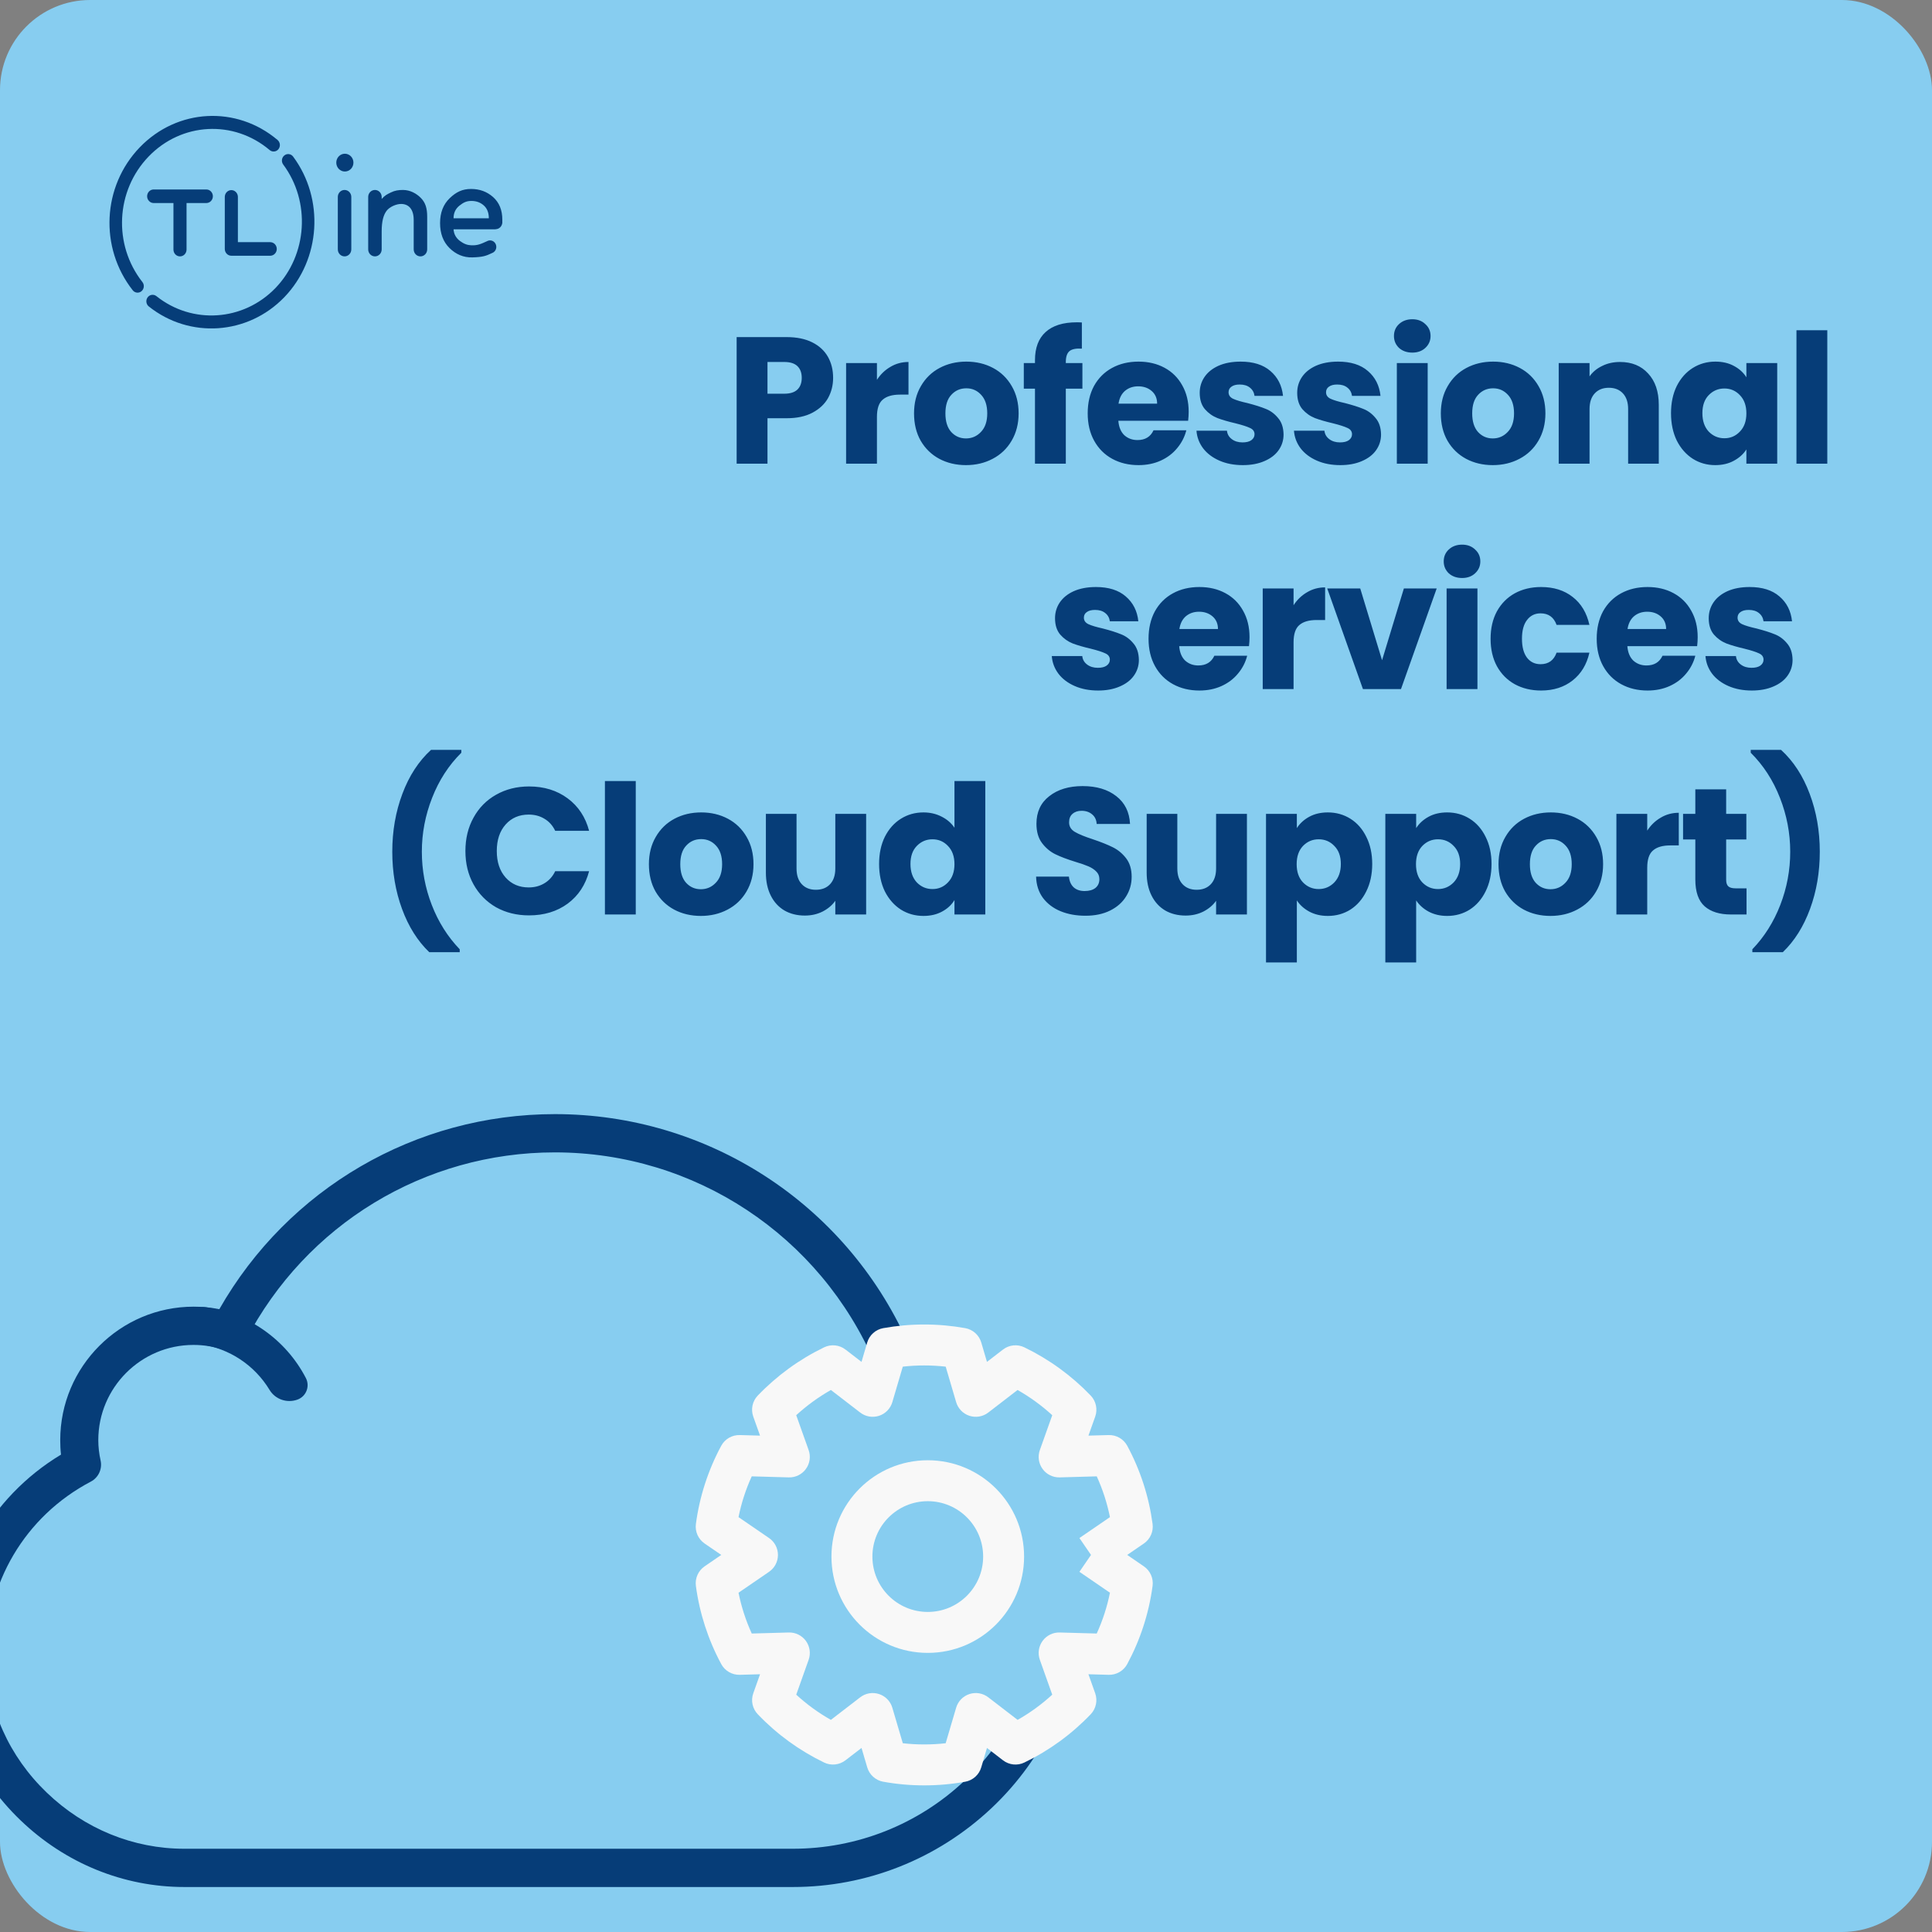 <svg width="300" height="300" viewBox="0 0 300 300" fill="none" xmlns="http://www.w3.org/2000/svg">
<rect x="0" y="0" width="300" height="300" fill="#808080" stroke="none"/>
<g clip-path="url(#clip0_1029_12421)">
<g clip-path="url(#clip1_1029_12421)">
<rect width="300" height="300" rx="14" fill="#87CDF0"/>
<path d="M167.55 249.323C167.55 272.161 149.504 290.805 126.874 291.73C126.65 291.745 126.441 291.745 126.202 291.76H126.188L122.321 291.686L35.565 290.029L28.027 289.894C10.995 287.76 -2.17 273.221 -2.17 255.622C-2.17 246.486 1.382 238.187 7.174 231.992C10.727 223.26 19.862 204.452 37.356 203.661C47.358 187.017 65.584 175.881 86.407 175.881C109.395 175.881 129.203 189.435 138.293 208.99C155.295 214.528 167.55 230.485 167.55 249.323Z" fill="#87CDF0"/>
<path d="M123.112 293.014H28.624C19.175 293.014 10.129 289.327 3.173 282.639C-3.842 275.907 -7.798 267.011 -7.992 257.592C-8.261 244.531 -1.618 232.559 9.473 225.872C9.383 225.11 9.353 224.364 9.353 223.618C9.353 212.199 18.653 202.899 30.072 202.899C31.415 202.899 32.744 203.033 34.057 203.287C44.745 184.554 64.509 173 86.183 173C109.857 173 131.203 186.837 140.905 208.362C157.713 215.512 168.431 232.395 167.699 250.74C167.237 262.189 162.356 272.862 153.937 280.788C145.548 288.67 134.606 293.014 123.112 293.014ZM30.042 208.84C21.892 208.84 15.264 215.468 15.264 223.618C15.264 224.663 15.384 225.737 15.623 226.797C15.906 228.096 15.294 229.439 14.1 230.066C3.875 235.44 -2.32 245.949 -2.081 257.472C-1.917 265.309 1.397 272.728 7.263 278.355C13.115 283.983 20.698 287.073 28.609 287.073H123.097C133.084 287.073 142.577 283.311 149.832 276.46C157.101 269.593 161.326 260.383 161.729 250.486C162.385 234.246 152.668 219.349 137.547 213.408C136.8 213.124 136.218 212.542 135.905 211.81C127.381 191.838 107.857 178.941 86.153 178.941C65.912 178.941 47.522 190.121 38.162 208.108C37.491 209.392 35.983 210.004 34.61 209.556C33.132 209.079 31.594 208.84 30.042 208.84Z" fill="#063D78"/>
<path d="M140.457 246.054C139.174 245.695 138.412 244.382 138.711 243.083C140.054 237.321 140.069 232.888 140.069 232.843C140.069 225.365 138.577 218.14 135.621 211.348L141.398 208.84C144.697 216.423 146.384 224.499 146.384 232.843C146.384 233.052 146.384 237.366 145.159 243.217C144.697 245.337 142.547 246.651 140.457 246.054Z" fill="white"/>
<path d="M41.849 215.811C39.535 211.99 35.595 209.363 31.146 208.751C29.982 208.587 29.131 207.572 29.131 206.392V205.347C29.131 203.9 30.415 202.78 31.848 202.974C38.52 203.87 44.387 207.99 47.492 213.975C48.163 215.259 47.551 216.841 46.178 217.334C44.551 217.916 42.73 217.289 41.849 215.811Z" fill="#063D78"/>
<path d="M139.19 211.167L135.524 218.499L131.858 215.292H124.527L120.861 222.623V229.038H115.362L111.696 237.745L118.111 244.16L111.696 249.2L113.987 259.739L120.861 261.572V268.446L129.109 271.653L133.691 270.278L135.524 276.694H146.521L152.02 270.278L158.893 271.653L166.683 268.446V259.739H172.182L175.848 249.2L170.807 244.16L175.848 237.745L172.182 229.038H163.476L166.683 221.248L158.893 215.292L152.02 218.499L146.521 211.167H139.19Z" fill="#87CDF0"/>
<path fill-rule="evenodd" clip-rule="evenodd" d="M129.108 241.703C129.108 233.443 135.804 226.747 144.064 226.747C152.324 226.747 159.02 233.443 159.02 241.703C159.02 249.963 152.324 256.659 144.064 256.659C135.804 256.659 129.108 249.963 129.108 241.703ZM144.064 233.104C139.316 233.104 135.466 236.954 135.466 241.703C135.466 246.452 139.316 250.301 144.064 250.301C148.813 250.301 152.663 246.452 152.663 241.703C152.663 236.954 148.813 233.104 144.064 233.104Z" fill="#F8F8F8"/>
<path fill-rule="evenodd" clip-rule="evenodd" d="M140.184 212.213L138.562 217.72C138.265 218.726 137.492 219.522 136.495 219.846C135.497 220.17 134.404 219.981 133.573 219.341L129.022 215.836C127.086 216.935 125.28 218.249 123.637 219.752L125.564 225.164C125.915 226.152 125.757 227.25 125.141 228.099C124.524 228.947 123.529 229.437 122.48 229.408L116.729 229.247C115.805 231.272 115.117 233.396 114.677 235.578L119.418 238.826C120.282 239.418 120.8 240.399 120.8 241.448C120.8 242.496 120.283 243.477 119.418 244.07L114.678 247.318C115.118 249.501 115.808 251.627 116.732 253.653L122.48 253.492C123.529 253.463 124.524 253.953 125.14 254.801C125.757 255.649 125.915 256.747 125.564 257.735L123.64 263.147C125.278 264.651 127.083 265.964 129.018 267.061L133.574 263.555C134.405 262.915 135.497 262.726 136.494 263.05C137.492 263.374 138.265 264.169 138.561 265.175L140.187 270.689C141.29 270.814 142.4 270.876 143.512 270.874H143.519C144.63 270.876 145.74 270.814 146.843 270.689L148.469 265.175C148.765 264.169 149.539 263.374 150.536 263.05C151.533 262.726 152.626 262.915 153.457 263.555L158.013 267.061C159.948 265.964 161.752 264.651 163.391 263.147L161.466 257.735C161.115 256.747 161.274 255.649 161.89 254.801C162.507 253.953 163.502 253.463 164.55 253.492L170.298 253.653C171.223 251.627 171.912 249.501 172.353 247.318L167.613 244.07L169.41 241.448L167.613 238.826L172.353 235.578C171.913 233.396 171.225 231.272 170.302 229.247L164.55 229.408C163.502 229.437 162.506 228.947 161.89 228.099C161.273 227.25 161.115 226.152 161.467 225.164L163.393 219.752C161.751 218.249 159.944 216.935 158.008 215.836L153.457 219.341C152.627 219.981 151.533 220.17 150.536 219.846C149.538 219.522 148.765 218.726 148.469 217.72L146.847 212.213C145.754 212.089 144.643 212.026 143.515 212.026C142.388 212.026 141.276 212.089 140.184 212.213ZM175.033 241.448L177.618 243.22C178.608 243.898 179.131 245.075 178.972 246.264C178.403 250.511 177.07 254.621 175.038 258.394C174.468 259.452 173.351 260.098 172.151 260.064L169.011 259.977L170.061 262.929C170.463 264.06 170.193 265.322 169.364 266.19C166.408 269.283 162.921 271.821 159.068 273.682C157.985 274.206 156.7 274.073 155.746 273.339L153.255 271.422L152.367 274.436C152.027 275.589 151.065 276.452 149.882 276.665C147.781 277.044 145.65 277.234 143.515 277.232C141.38 277.234 139.25 277.044 137.148 276.665C135.965 276.452 135.004 275.589 134.664 274.436L133.775 271.422L131.284 273.339C130.331 274.073 129.045 274.206 127.962 273.682C124.11 271.821 120.623 269.283 117.667 266.19C116.837 265.322 116.567 264.06 116.97 262.929L118.019 259.977L114.88 260.064C113.679 260.098 112.562 259.452 111.993 258.394C109.96 254.621 108.627 250.511 108.058 246.264C107.899 245.075 108.423 243.898 109.412 243.22L111.997 241.448L109.412 239.677C108.423 238.999 107.9 237.822 108.058 236.634C108.626 232.387 109.957 228.278 111.989 224.506C112.558 223.449 113.675 222.802 114.876 222.836L118.018 222.923L116.966 219.969C116.563 218.835 116.834 217.571 117.666 216.703C120.627 213.615 124.114 211.079 127.964 209.215C129.048 208.69 130.335 208.823 131.289 209.558L133.774 211.472L134.66 208.465C135 207.311 135.963 206.447 137.147 206.234C139.213 205.864 141.341 205.668 143.515 205.668C145.689 205.668 147.817 205.864 149.883 206.234C151.068 206.447 152.031 207.311 152.371 208.465L153.256 211.472L155.742 209.558C156.696 208.823 157.983 208.69 159.066 209.215C162.917 211.079 166.404 213.615 169.364 216.703C170.196 217.571 170.467 218.835 170.064 219.969L169.012 222.923L172.154 222.836C173.355 222.802 174.472 223.449 175.042 224.506C177.073 228.278 178.405 232.387 178.972 236.634C179.131 237.822 178.607 238.999 177.618 239.677L175.033 241.448Z" fill="#F8F8F8"/>
</g>
<path d="M129.366 58.672C129.366 59.811 129.104 60.856 128.582 61.808C128.059 62.741 127.256 63.497 126.174 64.076C125.091 64.655 123.747 64.944 122.142 64.944H119.174V72H114.386V52.344H122.142C123.71 52.344 125.035 52.615 126.118 53.156C127.2 53.697 128.012 54.444 128.554 55.396C129.095 56.348 129.366 57.44 129.366 58.672ZM121.778 61.136C122.692 61.136 123.374 60.921 123.822 60.492C124.27 60.063 124.494 59.456 124.494 58.672C124.494 57.888 124.27 57.281 123.822 56.852C123.374 56.423 122.692 56.208 121.778 56.208H119.174V61.136H121.778ZM136.17 58.98C136.73 58.121 137.43 57.449 138.27 56.964C139.11 56.46 140.043 56.208 141.07 56.208V61.276H139.754C138.559 61.276 137.663 61.537 137.066 62.06C136.469 62.564 136.17 63.46 136.17 64.748V72H131.382V56.376H136.17V58.98ZM149.995 72.224C148.464 72.224 147.083 71.897 145.851 71.244C144.637 70.591 143.676 69.657 142.967 68.444C142.276 67.231 141.931 65.812 141.931 64.188C141.931 62.583 142.285 61.173 142.995 59.96C143.704 58.728 144.675 57.785 145.907 57.132C147.139 56.479 148.52 56.152 150.051 56.152C151.581 56.152 152.963 56.479 154.195 57.132C155.427 57.785 156.397 58.728 157.107 59.96C157.816 61.173 158.171 62.583 158.171 64.188C158.171 65.793 157.807 67.212 157.079 68.444C156.369 69.657 155.389 70.591 154.139 71.244C152.907 71.897 151.525 72.224 149.995 72.224ZM149.995 68.08C150.909 68.08 151.684 67.744 152.319 67.072C152.972 66.4 153.299 65.439 153.299 64.188C153.299 62.937 152.981 61.976 152.347 61.304C151.731 60.632 150.965 60.296 150.051 60.296C149.117 60.296 148.343 60.632 147.727 61.304C147.111 61.957 146.803 62.919 146.803 64.188C146.803 65.439 147.101 66.4 147.699 67.072C148.315 67.744 149.08 68.08 149.995 68.08ZM168.075 60.352H165.499V72H160.711V60.352H158.975V56.376H160.711V55.928C160.711 54.005 161.262 52.549 162.363 51.56C163.464 50.552 165.079 50.048 167.207 50.048C167.562 50.048 167.823 50.057 167.991 50.076V54.136C167.076 54.08 166.432 54.211 166.059 54.528C165.686 54.845 165.499 55.415 165.499 56.236V56.376H168.075V60.352ZM184.577 63.936C184.577 64.384 184.549 64.851 184.493 65.336H173.657C173.731 66.307 174.039 67.053 174.581 67.576C175.141 68.08 175.822 68.332 176.625 68.332C177.819 68.332 178.65 67.828 179.117 66.82H184.213C183.951 67.847 183.475 68.771 182.785 69.592C182.113 70.413 181.263 71.057 180.237 71.524C179.21 71.991 178.062 72.224 176.793 72.224C175.262 72.224 173.899 71.897 172.705 71.244C171.51 70.591 170.577 69.657 169.905 68.444C169.233 67.231 168.897 65.812 168.897 64.188C168.897 62.564 169.223 61.145 169.877 59.932C170.549 58.719 171.482 57.785 172.677 57.132C173.871 56.479 175.243 56.152 176.793 56.152C178.305 56.152 179.649 56.469 180.825 57.104C182.001 57.739 182.915 58.644 183.569 59.82C184.241 60.996 184.577 62.368 184.577 63.936ZM179.677 62.676C179.677 61.855 179.397 61.201 178.837 60.716C178.277 60.231 177.577 59.988 176.737 59.988C175.934 59.988 175.253 60.221 174.693 60.688C174.151 61.155 173.815 61.817 173.685 62.676H179.677ZM192.983 72.224C191.62 72.224 190.407 71.991 189.343 71.524C188.279 71.057 187.439 70.423 186.823 69.62C186.207 68.799 185.861 67.884 185.787 66.876H190.519C190.575 67.417 190.827 67.856 191.275 68.192C191.723 68.528 192.273 68.696 192.927 68.696C193.524 68.696 193.981 68.584 194.299 68.36C194.635 68.117 194.803 67.809 194.803 67.436C194.803 66.988 194.569 66.661 194.103 66.456C193.636 66.232 192.88 65.989 191.835 65.728C190.715 65.467 189.781 65.196 189.035 64.916C188.288 64.617 187.644 64.16 187.103 63.544C186.561 62.909 186.291 62.06 186.291 60.996C186.291 60.1 186.533 59.288 187.019 58.56C187.523 57.813 188.251 57.225 189.203 56.796C190.173 56.367 191.321 56.152 192.647 56.152C194.607 56.152 196.147 56.637 197.267 57.608C198.405 58.579 199.059 59.867 199.227 61.472H194.803C194.728 60.931 194.485 60.501 194.075 60.184C193.683 59.867 193.16 59.708 192.507 59.708C191.947 59.708 191.517 59.82 191.219 60.044C190.92 60.249 190.771 60.539 190.771 60.912C190.771 61.36 191.004 61.696 191.471 61.92C191.956 62.144 192.703 62.368 193.711 62.592C194.868 62.891 195.811 63.189 196.539 63.488C197.267 63.768 197.901 64.235 198.443 64.888C199.003 65.523 199.292 66.381 199.311 67.464C199.311 68.379 199.049 69.2 198.527 69.928C198.023 70.637 197.285 71.197 196.315 71.608C195.363 72.019 194.252 72.224 192.983 72.224ZM208.12 72.224C206.757 72.224 205.544 71.991 204.48 71.524C203.416 71.057 202.576 70.423 201.96 69.62C201.344 68.799 200.999 67.884 200.924 66.876H205.656C205.712 67.417 205.964 67.856 206.412 68.192C206.86 68.528 207.411 68.696 208.064 68.696C208.661 68.696 209.119 68.584 209.436 68.36C209.772 68.117 209.94 67.809 209.94 67.436C209.94 66.988 209.707 66.661 209.24 66.456C208.773 66.232 208.017 65.989 206.972 65.728C205.852 65.467 204.919 65.196 204.172 64.916C203.425 64.617 202.781 64.16 202.24 63.544C201.699 62.909 201.428 62.06 201.428 60.996C201.428 60.1 201.671 59.288 202.156 58.56C202.66 57.813 203.388 57.225 204.34 56.796C205.311 56.367 206.459 56.152 207.784 56.152C209.744 56.152 211.284 56.637 212.404 57.608C213.543 58.579 214.196 59.867 214.364 61.472H209.94C209.865 60.931 209.623 60.501 209.212 60.184C208.82 59.867 208.297 59.708 207.644 59.708C207.084 59.708 206.655 59.82 206.356 60.044C206.057 60.249 205.908 60.539 205.908 60.912C205.908 61.36 206.141 61.696 206.608 61.92C207.093 62.144 207.84 62.368 208.848 62.592C210.005 62.891 210.948 63.189 211.676 63.488C212.404 63.768 213.039 64.235 213.58 64.888C214.14 65.523 214.429 66.381 214.448 67.464C214.448 68.379 214.187 69.2 213.664 69.928C213.16 70.637 212.423 71.197 211.452 71.608C210.5 72.019 209.389 72.224 208.12 72.224ZM219.309 54.752C218.469 54.752 217.778 54.509 217.237 54.024C216.714 53.52 216.453 52.904 216.453 52.176C216.453 51.429 216.714 50.813 217.237 50.328C217.778 49.824 218.469 49.572 219.309 49.572C220.13 49.572 220.802 49.824 221.325 50.328C221.866 50.813 222.137 51.429 222.137 52.176C222.137 52.904 221.866 53.52 221.325 54.024C220.802 54.509 220.13 54.752 219.309 54.752ZM221.689 56.376V72H216.901V56.376H221.689ZM231.795 72.224C230.264 72.224 228.883 71.897 227.651 71.244C226.438 70.591 225.476 69.657 224.767 68.444C224.076 67.231 223.731 65.812 223.731 64.188C223.731 62.583 224.086 61.173 224.795 59.96C225.504 58.728 226.475 57.785 227.707 57.132C228.939 56.479 230.32 56.152 231.851 56.152C233.382 56.152 234.763 56.479 235.995 57.132C237.227 57.785 238.198 58.728 238.907 59.96C239.616 61.173 239.971 62.583 239.971 64.188C239.971 65.793 239.607 67.212 238.879 68.444C238.17 69.657 237.19 70.591 235.939 71.244C234.707 71.897 233.326 72.224 231.795 72.224ZM231.795 68.08C232.71 68.08 233.484 67.744 234.119 67.072C234.772 66.4 235.099 65.439 235.099 64.188C235.099 62.937 234.782 61.976 234.147 61.304C233.531 60.632 232.766 60.296 231.851 60.296C230.918 60.296 230.143 60.632 229.527 61.304C228.911 61.957 228.603 62.919 228.603 64.188C228.603 65.439 228.902 66.4 229.499 67.072C230.115 67.744 230.88 68.08 231.795 68.08ZM251.555 56.208C253.384 56.208 254.84 56.805 255.923 58C257.024 59.176 257.575 60.8 257.575 62.872V72H252.815V63.516C252.815 62.471 252.544 61.659 252.003 61.08C251.462 60.501 250.734 60.212 249.819 60.212C248.904 60.212 248.176 60.501 247.635 61.08C247.094 61.659 246.823 62.471 246.823 63.516V72H242.035V56.376H246.823V58.448C247.308 57.757 247.962 57.216 248.783 56.824C249.604 56.413 250.528 56.208 251.555 56.208ZM259.474 64.16C259.474 62.555 259.773 61.145 260.37 59.932C260.986 58.719 261.817 57.785 262.862 57.132C263.908 56.479 265.074 56.152 266.362 56.152C267.464 56.152 268.425 56.376 269.246 56.824C270.086 57.272 270.73 57.86 271.178 58.588V56.376H275.966V72H271.178V69.788C270.712 70.516 270.058 71.104 269.218 71.552C268.397 72 267.436 72.224 266.334 72.224C265.065 72.224 263.908 71.897 262.862 71.244C261.817 70.572 260.986 69.629 260.37 68.416C259.773 67.184 259.474 65.765 259.474 64.16ZM271.178 64.188C271.178 62.993 270.842 62.051 270.17 61.36C269.517 60.669 268.714 60.324 267.762 60.324C266.81 60.324 265.998 60.669 265.326 61.36C264.673 62.032 264.346 62.965 264.346 64.16C264.346 65.355 264.673 66.307 265.326 67.016C265.998 67.707 266.81 68.052 267.762 68.052C268.714 68.052 269.517 67.707 270.17 67.016C270.842 66.325 271.178 65.383 271.178 64.188ZM283.742 51.28V72H278.954V51.28H283.742ZM170.517 107.224C169.155 107.224 167.941 106.991 166.877 106.524C165.813 106.057 164.973 105.423 164.357 104.62C163.741 103.799 163.396 102.884 163.321 101.876H168.053C168.109 102.417 168.361 102.856 168.809 103.192C169.257 103.528 169.808 103.696 170.461 103.696C171.059 103.696 171.516 103.584 171.833 103.36C172.169 103.117 172.337 102.809 172.337 102.436C172.337 101.988 172.104 101.661 171.637 101.456C171.171 101.232 170.415 100.989 169.369 100.728C168.249 100.467 167.316 100.196 166.569 99.916C165.823 99.617 165.179 99.16 164.637 98.544C164.096 97.909 163.825 97.06 163.825 95.996C163.825 95.1 164.068 94.288 164.553 93.56C165.057 92.813 165.785 92.225 166.737 91.796C167.708 91.367 168.856 91.152 170.181 91.152C172.141 91.152 173.681 91.637 174.801 92.608C175.94 93.579 176.593 94.867 176.761 96.472H172.337C172.263 95.931 172.02 95.501 171.609 95.184C171.217 94.867 170.695 94.708 170.041 94.708C169.481 94.708 169.052 94.82 168.753 95.044C168.455 95.249 168.305 95.539 168.305 95.912C168.305 96.36 168.539 96.696 169.005 96.92C169.491 97.144 170.237 97.368 171.245 97.592C172.403 97.891 173.345 98.189 174.073 98.488C174.801 98.768 175.436 99.235 175.977 99.888C176.537 100.523 176.827 101.381 176.845 102.464C176.845 103.379 176.584 104.2 176.061 104.928C175.557 105.637 174.82 106.197 173.849 106.608C172.897 107.019 171.787 107.224 170.517 107.224ZM194.026 98.936C194.026 99.384 193.998 99.851 193.942 100.336H183.106C183.181 101.307 183.489 102.053 184.03 102.576C184.59 103.08 185.272 103.332 186.074 103.332C187.269 103.332 188.1 102.828 188.566 101.82H193.662C193.401 102.847 192.925 103.771 192.234 104.592C191.562 105.413 190.713 106.057 189.686 106.524C188.66 106.991 187.512 107.224 186.242 107.224C184.712 107.224 183.349 106.897 182.154 106.244C180.96 105.591 180.026 104.657 179.354 103.444C178.682 102.231 178.346 100.812 178.346 99.188C178.346 97.564 178.673 96.145 179.326 94.932C179.998 93.719 180.932 92.785 182.126 92.132C183.321 91.479 184.693 91.152 186.242 91.152C187.754 91.152 189.098 91.469 190.274 92.104C191.45 92.739 192.365 93.644 193.018 94.82C193.69 95.996 194.026 97.368 194.026 98.936ZM189.126 97.676C189.126 96.855 188.846 96.201 188.286 95.716C187.726 95.231 187.026 94.988 186.186 94.988C185.384 94.988 184.702 95.221 184.142 95.688C183.601 96.155 183.265 96.817 183.134 97.676H189.126ZM200.864 93.98C201.424 93.121 202.124 92.449 202.964 91.964C203.804 91.46 204.738 91.208 205.764 91.208V96.276H204.448C203.254 96.276 202.358 96.537 201.76 97.06C201.163 97.564 200.864 98.46 200.864 99.748V107H196.076V91.376H200.864V93.98ZM214.605 102.52L217.993 91.376H223.089L217.545 107H211.637L206.093 91.376H211.217L214.605 102.52ZM227.036 89.752C226.196 89.752 225.506 89.509 224.964 89.024C224.442 88.52 224.18 87.904 224.18 87.176C224.18 86.429 224.442 85.813 224.964 85.328C225.506 84.824 226.196 84.572 227.036 84.572C227.858 84.572 228.53 84.824 229.052 85.328C229.594 85.813 229.864 86.429 229.864 87.176C229.864 87.904 229.594 88.52 229.052 89.024C228.53 89.509 227.858 89.752 227.036 89.752ZM229.416 91.376V107H224.628V91.376H229.416ZM231.458 99.188C231.458 97.564 231.785 96.145 232.438 94.932C233.11 93.719 234.034 92.785 235.21 92.132C236.405 91.479 237.767 91.152 239.298 91.152C241.258 91.152 242.891 91.665 244.198 92.692C245.523 93.719 246.391 95.165 246.802 97.032H241.706C241.277 95.837 240.446 95.24 239.214 95.24C238.337 95.24 237.637 95.585 237.114 96.276C236.591 96.948 236.33 97.919 236.33 99.188C236.33 100.457 236.591 101.437 237.114 102.128C237.637 102.8 238.337 103.136 239.214 103.136C240.446 103.136 241.277 102.539 241.706 101.344H246.802C246.391 103.173 245.523 104.611 244.198 105.656C242.873 106.701 241.239 107.224 239.298 107.224C237.767 107.224 236.405 106.897 235.21 106.244C234.034 105.591 233.11 104.657 232.438 103.444C231.785 102.231 231.458 100.812 231.458 99.188ZM263.615 98.936C263.615 99.384 263.587 99.851 263.531 100.336H252.695C252.77 101.307 253.078 102.053 253.619 102.576C254.179 103.08 254.861 103.332 255.663 103.332C256.858 103.332 257.689 102.828 258.155 101.82H263.251C262.99 102.847 262.514 103.771 261.823 104.592C261.151 105.413 260.302 106.057 259.275 106.524C258.249 106.991 257.101 107.224 255.831 107.224C254.301 107.224 252.938 106.897 251.743 106.244C250.549 105.591 249.615 104.657 248.943 103.444C248.271 102.231 247.935 100.812 247.935 99.188C247.935 97.564 248.262 96.145 248.915 94.932C249.587 93.719 250.521 92.785 251.715 92.132C252.91 91.479 254.282 91.152 255.831 91.152C257.343 91.152 258.687 91.469 259.863 92.104C261.039 92.739 261.954 93.644 262.607 94.82C263.279 95.996 263.615 97.368 263.615 98.936ZM258.715 97.676C258.715 96.855 258.435 96.201 257.875 95.716C257.315 95.231 256.615 94.988 255.775 94.988C254.973 94.988 254.291 95.221 253.731 95.688C253.19 96.155 252.854 96.817 252.723 97.676H258.715ZM272.021 107.224C270.658 107.224 269.445 106.991 268.381 106.524C267.317 106.057 266.477 105.423 265.861 104.62C265.245 103.799 264.9 102.884 264.825 101.876H269.557C269.613 102.417 269.865 102.856 270.313 103.192C270.761 103.528 271.312 103.696 271.965 103.696C272.562 103.696 273.02 103.584 273.337 103.36C273.673 103.117 273.841 102.809 273.841 102.436C273.841 101.988 273.608 101.661 273.141 101.456C272.674 101.232 271.918 100.989 270.873 100.728C269.753 100.467 268.82 100.196 268.073 99.916C267.326 99.617 266.682 99.16 266.141 98.544C265.6 97.909 265.329 97.06 265.329 95.996C265.329 95.1 265.572 94.288 266.057 93.56C266.561 92.813 267.289 92.225 268.241 91.796C269.212 91.367 270.36 91.152 271.685 91.152C273.645 91.152 275.185 91.637 276.305 92.608C277.444 93.579 278.097 94.867 278.265 96.472H273.841C273.766 95.931 273.524 95.501 273.113 95.184C272.721 94.867 272.198 94.708 271.545 94.708C270.985 94.708 270.556 94.82 270.257 95.044C269.958 95.249 269.809 95.539 269.809 95.912C269.809 96.36 270.042 96.696 270.509 96.92C270.994 97.144 271.741 97.368 272.749 97.592C273.906 97.891 274.849 98.189 275.577 98.488C276.305 98.768 276.94 99.235 277.481 99.888C278.041 100.523 278.33 101.381 278.349 102.464C278.349 103.379 278.088 104.2 277.565 104.928C277.061 105.637 276.324 106.197 275.353 106.608C274.401 107.019 273.29 107.224 272.021 107.224ZM66.653 147.852C64.842 146.116 63.432 143.876 62.425 141.132C61.416 138.388 60.913 135.429 60.913 132.256C60.913 129.045 61.435 126.049 62.48 123.268C63.526 120.468 65.01 118.191 66.933 116.436H71.636V116.884C69.677 118.825 68.165 121.159 67.1 123.884C66.037 126.591 65.504 129.381 65.504 132.256C65.504 135.112 66.018 137.865 67.044 140.516C68.071 143.167 69.518 145.463 71.385 147.404V147.852H66.653ZM72.268 132.144C72.268 130.203 72.688 128.476 73.528 126.964C74.368 125.433 75.535 124.248 77.028 123.408C78.54 122.549 80.248 122.12 82.152 122.12C84.486 122.12 86.483 122.736 88.144 123.968C89.806 125.2 90.916 126.88 91.476 129.008H86.212C85.82 128.187 85.26 127.561 84.532 127.132C83.823 126.703 83.011 126.488 82.096 126.488C80.622 126.488 79.427 127.001 78.512 128.028C77.598 129.055 77.14 130.427 77.14 132.144C77.14 133.861 77.598 135.233 78.512 136.26C79.427 137.287 80.622 137.8 82.096 137.8C83.011 137.8 83.823 137.585 84.532 137.156C85.26 136.727 85.82 136.101 86.212 135.28H91.476C90.916 137.408 89.806 139.088 88.144 140.32C86.483 141.533 84.486 142.14 82.152 142.14C80.248 142.14 78.54 141.72 77.028 140.88C75.535 140.021 74.368 138.836 73.528 137.324C72.688 135.812 72.268 134.085 72.268 132.144ZM98.72 121.28V142H93.932V121.28H98.72ZM108.826 142.224C107.296 142.224 105.914 141.897 104.682 141.244C103.469 140.591 102.508 139.657 101.798 138.444C101.108 137.231 100.762 135.812 100.762 134.188C100.762 132.583 101.117 131.173 101.826 129.96C102.536 128.728 103.506 127.785 104.738 127.132C105.97 126.479 107.352 126.152 108.882 126.152C110.413 126.152 111.794 126.479 113.026 127.132C114.258 127.785 115.229 128.728 115.938 129.96C116.648 131.173 117.002 132.583 117.002 134.188C117.002 135.793 116.638 137.212 115.91 138.444C115.201 139.657 114.221 140.591 112.97 141.244C111.738 141.897 110.357 142.224 108.826 142.224ZM108.826 138.08C109.741 138.08 110.516 137.744 111.15 137.072C111.804 136.4 112.13 135.439 112.13 134.188C112.13 132.937 111.813 131.976 111.178 131.304C110.562 130.632 109.797 130.296 108.882 130.296C107.949 130.296 107.174 130.632 106.558 131.304C105.942 131.957 105.634 132.919 105.634 134.188C105.634 135.439 105.933 136.4 106.53 137.072C107.146 137.744 107.912 138.08 108.826 138.08ZM134.494 126.376V142H129.706V139.872C129.221 140.563 128.558 141.123 127.718 141.552C126.897 141.963 125.982 142.168 124.974 142.168C123.78 142.168 122.725 141.907 121.81 141.384C120.896 140.843 120.186 140.068 119.682 139.06C119.178 138.052 118.926 136.867 118.926 135.504V126.376H123.686V134.86C123.686 135.905 123.957 136.717 124.498 137.296C125.04 137.875 125.768 138.164 126.682 138.164C127.616 138.164 128.353 137.875 128.894 137.296C129.436 136.717 129.706 135.905 129.706 134.86V126.376H134.494ZM136.505 134.16C136.505 132.555 136.804 131.145 137.401 129.932C138.017 128.719 138.848 127.785 139.893 127.132C140.939 126.479 142.105 126.152 143.393 126.152C144.42 126.152 145.353 126.367 146.193 126.796C147.052 127.225 147.724 127.804 148.209 128.532V121.28H152.997V142H148.209V139.76C147.761 140.507 147.117 141.104 146.277 141.552C145.456 142 144.495 142.224 143.393 142.224C142.105 142.224 140.939 141.897 139.893 141.244C138.848 140.572 138.017 139.629 137.401 138.416C136.804 137.184 136.505 135.765 136.505 134.16ZM148.209 134.188C148.209 132.993 147.873 132.051 147.201 131.36C146.548 130.669 145.745 130.324 144.793 130.324C143.841 130.324 143.029 130.669 142.357 131.36C141.704 132.032 141.377 132.965 141.377 134.16C141.377 135.355 141.704 136.307 142.357 137.016C143.029 137.707 143.841 138.052 144.793 138.052C145.745 138.052 146.548 137.707 147.201 137.016C147.873 136.325 148.209 135.383 148.209 134.188ZM168.555 142.196C167.118 142.196 165.83 141.963 164.691 141.496C163.552 141.029 162.638 140.339 161.947 139.424C161.275 138.509 160.92 137.408 160.883 136.12H165.979C166.054 136.848 166.306 137.408 166.735 137.8C167.164 138.173 167.724 138.36 168.415 138.36C169.124 138.36 169.684 138.201 170.095 137.884C170.506 137.548 170.711 137.091 170.711 136.512C170.711 136.027 170.543 135.625 170.207 135.308C169.89 134.991 169.488 134.729 169.003 134.524C168.536 134.319 167.864 134.085 166.987 133.824C165.718 133.432 164.682 133.04 163.879 132.648C163.076 132.256 162.386 131.677 161.807 130.912C161.228 130.147 160.939 129.148 160.939 127.916C160.939 126.087 161.602 124.659 162.927 123.632C164.252 122.587 165.979 122.064 168.107 122.064C170.272 122.064 172.018 122.587 173.343 123.632C174.668 124.659 175.378 126.096 175.471 127.944H170.291C170.254 127.309 170.02 126.815 169.591 126.46C169.162 126.087 168.611 125.9 167.939 125.9C167.36 125.9 166.894 126.059 166.539 126.376C166.184 126.675 166.007 127.113 166.007 127.692C166.007 128.327 166.306 128.821 166.903 129.176C167.5 129.531 168.434 129.913 169.703 130.324C170.972 130.753 171.999 131.164 172.783 131.556C173.586 131.948 174.276 132.517 174.855 133.264C175.434 134.011 175.723 134.972 175.723 136.148C175.723 137.268 175.434 138.285 174.855 139.2C174.295 140.115 173.474 140.843 172.391 141.384C171.308 141.925 170.03 142.196 168.555 142.196ZM193.622 126.376V142H188.834V139.872C188.348 140.563 187.686 141.123 186.846 141.552C186.024 141.963 185.11 142.168 184.102 142.168C182.907 142.168 181.852 141.907 180.938 141.384C180.023 140.843 179.314 140.068 178.81 139.06C178.306 138.052 178.054 136.867 178.054 135.504V126.376H182.814V134.86C182.814 135.905 183.084 136.717 183.626 137.296C184.167 137.875 184.895 138.164 185.81 138.164C186.743 138.164 187.48 137.875 188.022 137.296C188.563 136.717 188.834 135.905 188.834 134.86V126.376H193.622ZM201.373 128.588C201.839 127.86 202.483 127.272 203.305 126.824C204.126 126.376 205.087 126.152 206.189 126.152C207.477 126.152 208.643 126.479 209.689 127.132C210.734 127.785 211.555 128.719 212.153 129.932C212.769 131.145 213.077 132.555 213.077 134.16C213.077 135.765 212.769 137.184 212.153 138.416C211.555 139.629 210.734 140.572 209.689 141.244C208.643 141.897 207.477 142.224 206.189 142.224C205.106 142.224 204.145 142 203.305 141.552C202.483 141.104 201.839 140.525 201.373 139.816V149.448H196.585V126.376H201.373V128.588ZM208.205 134.16C208.205 132.965 207.869 132.032 207.197 131.36C206.543 130.669 205.731 130.324 204.761 130.324C203.809 130.324 202.997 130.669 202.325 131.36C201.671 132.051 201.345 132.993 201.345 134.188C201.345 135.383 201.671 136.325 202.325 137.016C202.997 137.707 203.809 138.052 204.761 138.052C205.713 138.052 206.525 137.707 207.197 137.016C207.869 136.307 208.205 135.355 208.205 134.16ZM219.901 128.588C220.367 127.86 221.011 127.272 221.833 126.824C222.654 126.376 223.615 126.152 224.717 126.152C226.005 126.152 227.171 126.479 228.217 127.132C229.262 127.785 230.083 128.719 230.681 129.932C231.297 131.145 231.605 132.555 231.605 134.16C231.605 135.765 231.297 137.184 230.681 138.416C230.083 139.629 229.262 140.572 228.217 141.244C227.171 141.897 226.005 142.224 224.717 142.224C223.634 142.224 222.673 142 221.833 141.552C221.011 141.104 220.367 140.525 219.901 139.816V149.448H215.113V126.376H219.901V128.588ZM226.733 134.16C226.733 132.965 226.397 132.032 225.725 131.36C225.071 130.669 224.259 130.324 223.289 130.324C222.337 130.324 221.525 130.669 220.853 131.36C220.199 132.051 219.873 132.993 219.873 134.188C219.873 135.383 220.199 136.325 220.853 137.016C221.525 137.707 222.337 138.052 223.289 138.052C224.241 138.052 225.053 137.707 225.725 137.016C226.397 136.307 226.733 135.355 226.733 134.16ZM240.753 142.224C239.222 142.224 237.841 141.897 236.609 141.244C235.395 140.591 234.434 139.657 233.725 138.444C233.034 137.231 232.689 135.812 232.689 134.188C232.689 132.583 233.043 131.173 233.753 129.96C234.462 128.728 235.433 127.785 236.665 127.132C237.897 126.479 239.278 126.152 240.809 126.152C242.339 126.152 243.721 126.479 244.953 127.132C246.185 127.785 247.155 128.728 247.865 129.96C248.574 131.173 248.929 132.583 248.929 134.188C248.929 135.793 248.565 137.212 247.837 138.444C247.127 139.657 246.147 140.591 244.897 141.244C243.665 141.897 242.283 142.224 240.753 142.224ZM240.753 138.08C241.667 138.08 242.442 137.744 243.077 137.072C243.73 136.4 244.057 135.439 244.057 134.188C244.057 132.937 243.739 131.976 243.105 131.304C242.489 130.632 241.723 130.296 240.809 130.296C239.875 130.296 239.101 130.632 238.485 131.304C237.869 131.957 237.561 132.919 237.561 134.188C237.561 135.439 237.859 136.4 238.457 137.072C239.073 137.744 239.838 138.08 240.753 138.08ZM255.781 128.98C256.341 128.121 257.041 127.449 257.881 126.964C258.721 126.46 259.654 126.208 260.681 126.208V131.276H259.365C258.17 131.276 257.274 131.537 256.677 132.06C256.079 132.564 255.781 133.46 255.781 134.748V142H250.993V126.376H255.781V128.98ZM271.201 137.94V142H268.765C267.029 142 265.676 141.58 264.705 140.74C263.735 139.881 263.249 138.491 263.249 136.568V130.352H261.345V126.376H263.249V122.568H268.037V126.376H271.173V130.352H268.037V136.624C268.037 137.091 268.149 137.427 268.373 137.632C268.597 137.837 268.971 137.94 269.493 137.94H271.201ZM272.104 147.852V147.404C273.971 145.463 275.418 143.167 276.444 140.516C277.471 137.865 277.984 135.112 277.984 132.256C277.984 129.381 277.452 126.591 276.388 123.884C275.324 121.159 273.812 118.825 271.852 116.884V116.436H276.556C278.479 118.191 279.963 120.468 281.008 123.268C282.054 126.049 282.576 129.045 282.576 132.256C282.576 135.429 282.072 138.388 281.064 141.132C280.056 143.876 278.647 146.116 276.836 147.852H272.104Z" fill="#063D78"/>
<g clip-path="url(#clip2_1029_12421)">
<path d="M53.549 26.633C54.285 26.633 54.881 26.015 54.881 25.252C54.881 24.49 54.285 23.871 53.549 23.871C52.813 23.871 52.217 24.49 52.217 25.252C52.217 26.015 52.813 26.633 53.549 26.633Z" fill="#063D78"/>
<path d="M23.008 47.497C22.669 47.145 22.625 46.577 22.926 46.17C23.254 45.729 23.863 45.647 24.289 45.986C29.852 50.425 37.799 49.883 42.771 44.727C47.748 39.566 48.267 31.32 43.977 25.548C43.65 25.107 43.729 24.475 44.154 24.135C44.58 23.795 45.194 23.873 45.517 24.318C50.4 30.89 49.811 40.277 44.146 46.152C38.486 52.022 29.439 52.638 23.104 47.584C23.07 47.557 23.038 47.528 23.008 47.497Z" fill="#063D78"/>
<path d="M33.056 30.475C33.056 29.908 32.624 29.447 32.084 29.422V29.42H23.817V29.422C23.276 29.447 22.846 29.908 22.846 30.475C22.846 31.041 23.277 31.502 23.817 31.527V31.529H26.933V38.803H26.935C26.959 39.365 27.403 39.811 27.95 39.811C28.496 39.811 28.941 39.364 28.964 38.803H28.966V31.529H32.082V31.527C32.624 31.502 33.056 31.041 33.056 30.475Z" fill="#063D78"/>
<path d="M20.673 45.147C20.65 45.123 20.628 45.098 20.607 45.071C15.406 38.459 15.878 28.918 21.703 22.877C27.528 16.836 36.728 16.347 43.104 21.739C43.517 22.099 43.582 22.726 43.243 23.158C42.903 23.589 42.292 23.654 41.875 23.303C36.276 18.566 28.195 18.996 23.078 24.303C17.961 29.609 17.546 37.99 22.113 43.797C22.452 44.228 22.39 44.864 21.974 45.216C21.584 45.545 21.022 45.508 20.673 45.147Z" fill="#063D78"/>
<path d="M42.977 38.657C42.977 38.09 42.545 37.629 42.005 37.605V37.602H36.94V30.529H36.938C36.914 29.968 36.469 29.521 35.923 29.521C35.377 29.521 34.932 29.969 34.908 30.529H34.906V38.657C34.906 39.239 35.362 39.711 35.923 39.711C35.932 39.711 35.94 39.71 35.949 39.71L35.95 39.711H42.005V39.709C42.545 39.685 42.977 39.224 42.977 38.657Z" fill="#063D78"/>
<path d="M62.568 29.497C61.882 29.497 61.306 29.581 60.692 29.886C60.071 30.194 59.801 30.309 59.267 30.893V30.582C59.267 29.982 58.799 29.497 58.22 29.497C57.642 29.497 57.173 29.982 57.173 30.582V38.725C57.173 39.325 57.642 39.81 58.22 39.81C58.799 39.81 59.267 39.325 59.267 38.725V35.934C59.267 34.353 59.546 33.382 60.02 32.745C60.483 32.12 61.537 31.663 62.294 31.669C63.452 31.677 64.24 32.472 64.239 34.151V38.726H64.24C64.24 39.326 64.708 39.811 65.287 39.811C65.865 39.811 66.334 39.326 66.334 38.726V33.667C66.334 32.322 66.058 31.466 65.367 30.755C64.676 30.044 63.69 29.497 62.568 29.497Z" fill="#063D78"/>
<path d="M78 34.11C78 32.624 77.526 31.458 76.579 30.611C75.632 29.765 74.491 29.341 73.139 29.341C71.787 29.341 70.827 29.819 69.83 30.776C68.832 31.732 68.334 33.022 68.334 34.643C68.334 36.266 68.824 37.559 69.802 38.521C70.78 39.484 71.968 40.01 73.363 39.967C74.987 39.916 75.45 39.749 76.422 39.286C76.797 39.146 77.066 38.775 77.066 38.337C77.066 37.78 76.63 37.328 76.093 37.328C75.979 37.328 75.87 37.349 75.769 37.387V37.386C75.765 37.388 75.762 37.389 75.759 37.391C75.714 37.408 75.671 37.428 75.629 37.451C74.644 37.904 74.135 38.127 73.176 38.09C72.587 38.068 72.03 37.876 71.42 37.417C70.809 36.959 70.478 36.355 70.428 35.605H76.953L76.968 35.59C77.486 35.582 77.912 35.184 77.987 34.668L78.001 34.656V34.11H78ZM71.345 31.929C71.955 31.445 72.429 31.202 73.196 31.202C73.962 31.202 74.597 31.436 75.121 31.9C75.645 32.366 75.906 33.031 75.906 33.897H70.428C70.428 33.071 70.733 32.414 71.345 31.929Z" fill="#063D78"/>
<path d="M53.503 29.497C52.924 29.497 52.456 29.982 52.456 30.582V38.725C52.456 39.325 52.924 39.81 53.503 39.81C54.081 39.81 54.55 39.325 54.55 38.725V30.582C54.55 29.982 54.081 29.497 53.503 29.497Z" fill="#063D78"/>
</g>
</g>
<defs>
<clipPath id="clip0_1029_12421">
<rect width="300" height="300" fill="white"/>
</clipPath>
<clipPath id="clip1_1029_12421">
<rect width="300" height="300" rx="14" fill="white"/>
</clipPath>
<clipPath id="clip2_1029_12421">
<rect width="61" height="33" fill="white" transform="translate(17 18)"/>
</clipPath>
</defs>
</svg>
